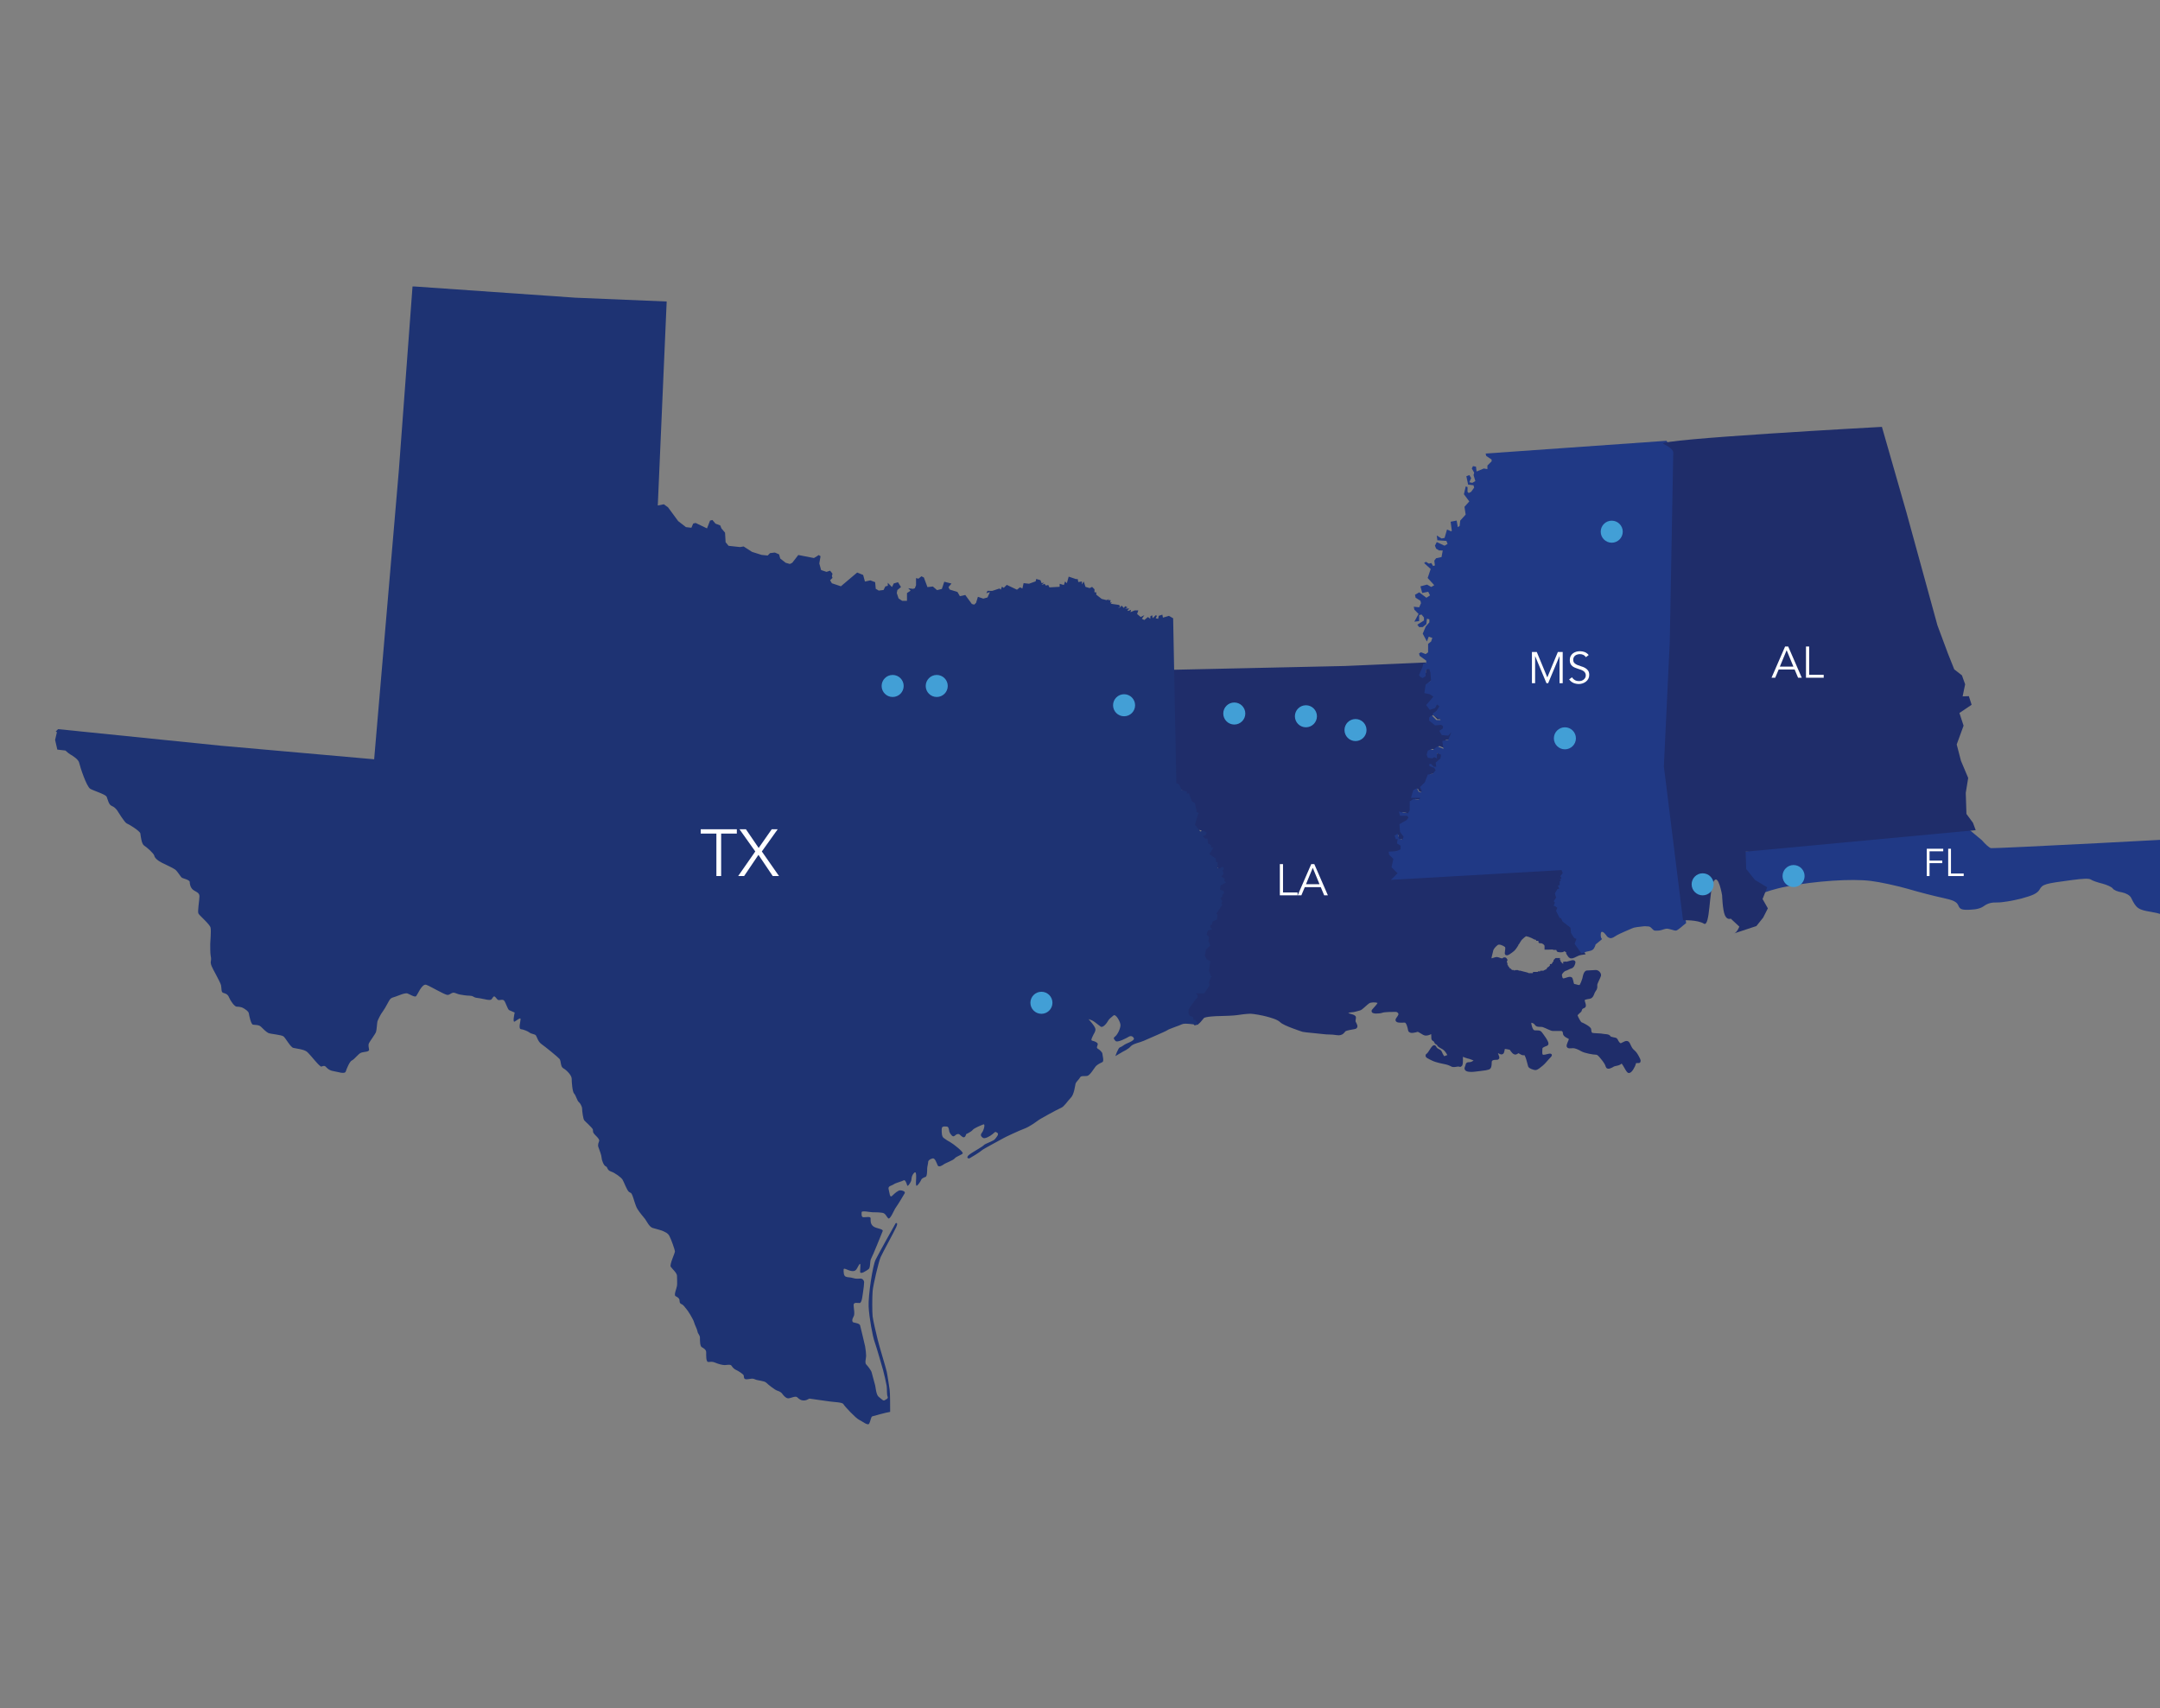  <svg width="784" height="620" viewBox="0 0 784 620" fill="none" xmlns="http://www.w3.org/2000/svg">
<rect x="0" y="0" width="784" height="620" fill="#808080" stroke="none"/>
<g clip-path="url(#clip0_1_2)">
<path d="M572.932 340.821L572.059 340.381L570.969 338.621L570.753 336.645L567.911 334.443L567.261 333.123L566.82 333.121L565.518 330.485L565.957 329.388L565.084 328.725H564.643L565.086 327.412L564.647 326.967L565.528 325.656L565.094 324.117L565.971 322.58L566.631 322.363L566.196 321.264L566.85 321.045L566.852 319.731L567.296 319.291L566.854 318.849L567.512 318.63L567.077 317.753L567.954 316.658L567.518 315.559L505.359 319.147L507.773 316.735L505.59 314.537L506.25 311.463L504.721 309.922L504.509 308.824L507.356 308.613L508.889 307.956L508.891 306.64L507.579 305.756L507.803 304.219L507.145 304.217L506.712 302.901L507.808 302.248L508.241 304.004L509.549 304.444L509.989 303.349L508.68 301.585L508.468 298.731L511.102 297.204L511.757 296.328L511.321 295.667L508.695 295.661L508.261 294.126L511.546 294.787L512.204 293.692L512.212 290.4L513.524 289.522L515.493 289.747L516.151 289.092L512.652 289.084L513.533 286.229L514.847 285.576L515.499 286.892L516.376 287.117L516.599 286.458L515.942 285.14L517.7 283.389L518.802 280.536L520.548 280.317L521.645 279.005L521.21 278.125L519.46 277.46L519.245 276.803L519.904 276.584L520.991 277.683L521.868 277.685L521.653 276.151L523.407 274.62L523.63 273.3L522.101 272.637L522.097 274.616L521.22 274.176L520.345 274.612L518.814 274.385L518.377 273.288L518.82 271.751L519.916 271.317L520.57 271.534L522.324 270.226L524.511 271.108L524.079 268.249L526.269 267.816L527.37 264.967L526.273 266.281L523.865 266.056L522.994 264.515L524.31 263.641L524.312 262.761L523.656 262.321L521.467 262.538L519.284 260.774L519.286 259.679L520.161 258.801L521.911 260.559L523.442 260.563L523.221 260.127L521.034 259.024L520.598 258.144L521.917 257.267L523.016 255.513L522.143 254.854L521.483 256.17L519.509 256.823L518.203 255.063L520.833 251.991L519.521 251.113L517.554 250.669L517.998 247.595L519.977 246.059L519.76 243.206L519.326 241.884L518.67 241.882L518.012 242.318L518.006 244.518L516.91 245.175L516.038 244.729L515.596 244.072L516.921 241L488.251 242.247L425 243.638L425.782 283.391L426.655 283.61L427.744 285.812L429.712 286.472L429.492 287.131L430.371 287.133L431.458 289.992L432.546 290.651L433.196 293.95L433.852 294.169L432.527 298.552L434.496 300.979L435.589 300.758L436.902 301.419L436.458 302.299L435.363 302.735L436.239 303.613L437.114 303.615L437.329 305.375L438.423 306.036L438.421 306.914L439.295 306.916L437.758 309.328L440.158 310.871L440.156 311.97L440.812 312.406L440.808 314.385L441.464 314.602L442.345 313.951L442.997 314.168L442.995 315.046L442.558 315.044L442.991 316.585L442.114 317.461L443.425 318.341L443.206 319.001L443.862 319.658L441.888 320.753L441.669 322.288L442.977 322.732L443.196 323.61L442.536 324.052L442.534 324.928L441.875 325.366L442.53 326.682L442.094 327.124L442.527 327.778L440.332 331.069L440.768 331.507L440.549 333.263L439.01 333.922L438.57 335.24L438.133 335.238V336.116L438.789 336.772L437.256 337.21L436.815 338.745L437.687 339.625L437.463 340.945L438.117 342.699L436.582 344.234L436.14 346.429L436.794 347.747L438.105 348.412L437.88 350.385L437.657 351.924L438.311 353.899L438.747 354.122L438.309 354.339L437.649 356.094L437.862 357.41L435.887 360.261L436.543 360.484L436.764 360.922V361.362L436.539 362.238L436.316 363.554L435.66 365.311L435.438 365.528V365.747L433.684 366.404L431.932 367.059L431.93 367.28V367.499L432.586 368.158L433.24 369.259L434.111 371.017L434.332 371.236H434.546H434.332L434.111 371.017L433.24 369.259L432.586 368.158L431.93 367.499V367.28L431.932 367.059L433.684 366.404L435.438 365.747V365.528L435.66 365.311L436.316 363.554L436.539 362.238L436.764 361.362V360.922L436.543 360.484L435.887 360.261L435.231 360.259H434.573L433.261 360.255H433.042V360.476L433.477 360.695V360.914V361.135L433.475 361.792L432.819 362.451L431.501 364.204L430.186 366.177V366.613L430.184 367.493L430.618 368.373L431.053 368.592L431.711 368.813L431.926 369.034L431.924 369.691L432.145 369.914L432.582 369.916L433.238 370.792L433.813 371.668C435.063 371.491 436.007 369.804 436.647 369.166C437.323 368.488 441.539 368.32 442.722 368.32C443.905 368.32 448.121 368.152 448.967 367.982C449.81 367.811 452.677 367.475 453.858 367.475C455.039 367.475 458.587 368.152 459.765 368.488C460.946 368.825 463.816 369.502 464.996 370.686C466.177 371.87 472.422 373.894 472.929 374.064C473.435 374.232 479.678 374.741 480.691 374.907C481.704 375.078 483.222 374.907 485.248 375.248C487.273 375.585 487.611 374.234 488.117 373.894C488.623 373.557 490.649 373.221 491.661 373.05C492.674 372.88 492.001 371.868 491.661 371.193C491.323 370.516 491.661 370.009 491.661 369.334C491.661 368.659 489.298 368.488 488.792 367.982C488.285 367.475 489.636 366.968 490.483 366.968C491.325 366.968 492.842 366.461 493.52 366.293C494.197 366.124 495.88 364.265 496.724 363.758C497.571 363.251 499.255 363.251 500.268 363.59C501.281 363.927 499.089 365.954 498.411 366.8C497.735 367.645 500.774 367.475 501.621 367.138C502.463 366.802 505.671 366.8 506.511 366.8C507.354 366.8 507.862 367.306 508.03 367.813C508.198 368.32 508.03 368.659 507.19 369.841C506.347 371.023 508.875 370.686 509.887 370.686C510.9 370.686 511.406 372.882 511.574 373.894C511.742 374.907 513.772 374.234 514.444 374.064C515.118 373.894 516.637 375.414 517.482 375.414C518.328 375.414 519 375.078 519.507 374.741C520.013 374.405 520.013 375.921 520.013 376.769C520.013 377.612 520.689 377.276 521.026 378.119C521.366 378.962 521.872 378.626 522.038 379.133C522.208 379.64 523.051 379.976 523.897 380.483C524.74 380.99 525.246 381.837 525.752 382.681C526.258 383.524 524.91 383.524 524.403 383.865C523.897 384.201 523.221 382.851 522.885 382.004C522.548 381.16 521.366 381.331 520.859 380.146C520.353 378.962 519 382.344 518.156 382.851C517.311 383.358 518.662 383.865 520.013 384.538C521.366 385.215 524.063 385.722 524.91 385.892C525.752 386.063 526.765 386.565 526.765 386.565C527.611 387.243 528.96 386.399 529.802 386.736C530.649 387.072 530.479 384.879 530.479 383.695C530.479 382.511 531.828 383.524 532.67 383.695C533.512 383.863 534.359 384.201 535.201 384.538C536.044 384.879 534.529 386.059 533.346 386.059C532.168 386.059 532.67 386.399 532.164 387.413C531.657 388.427 533.01 388.593 534.023 388.593C535.035 388.593 535.708 388.427 537.397 388.256C539.086 388.086 539.758 387.92 540.264 387.75C540.771 387.579 540.941 386.906 540.941 385.552C540.941 384.201 542.46 384.201 543.302 384.201C544.144 384.201 543.472 383.358 543.136 382.174C542.796 380.99 543.808 381.837 544.655 382.174C545.497 382.511 545.497 381.667 545.667 380.824C545.833 379.98 546.68 380.317 547.692 380.483C548.705 380.653 548.365 380.99 549.211 381.837C550.054 382.681 550.39 382.174 550.896 381.837C551.402 381.501 552.415 382.851 553.262 382.511C554.104 382.174 554.946 386.399 555.117 386.906C555.287 387.413 556.465 387.75 557.142 387.92C557.818 388.09 558.997 386.906 559.673 386.399C560.35 385.892 561.528 384.372 562.541 383.358C563.553 382.344 561.022 383.524 560.009 383.358C558.997 383.188 559.337 381.497 559.337 380.653C559.337 379.808 560.516 379.469 561.362 379.133C562.205 378.794 559.673 375.585 559.167 374.907C558.661 374.234 557.478 374.741 556.635 374.401C555.793 374.064 555.287 372.037 555.287 371.193C555.287 370.35 556.972 370.854 557.478 371.7C557.984 372.543 559.167 372.037 560.179 372.375C561.192 372.714 563.047 373.727 563.553 373.727H566.591C567.267 373.727 567.774 374.234 567.774 375.078C567.774 375.921 569.292 376.428 569.799 376.769C570.305 377.105 569.292 378.626 569.122 379.469C568.952 380.317 570.135 379.976 570.981 379.976C571.824 379.976 573.007 380.483 574.185 381.16C575.368 381.835 578.406 382.344 579.248 382.344C580.09 382.344 580.601 383.017 581.443 384.031C582.29 385.045 583.132 386.229 583.298 387.072C583.468 387.92 584.987 387.072 585.494 386.736C586 386.397 587.855 386.399 588.361 385.552C588.867 384.708 590.386 388.427 591.063 388.934C591.739 389.44 593.088 386.906 593.258 386.059C593.424 385.215 594.1 385.385 594.777 385.385C595.449 385.385 594.436 383.695 593.93 382.851C593.424 382.008 592.918 381.667 592.411 381.16C591.905 380.653 591.569 379.81 591.063 378.796C590.556 377.782 589.374 378.796 588.531 379.133C587.689 379.469 586.842 377.949 586.676 377.442C586.506 376.935 584.481 377.105 584.145 376.428C583.805 375.755 582.286 375.921 581.779 375.755C581.273 375.585 578.576 375.585 577.899 375.414C577.227 375.248 577.057 374.401 577.057 373.727C577.057 373.05 574.355 371.7 573.849 371.53C573.343 371.359 572.5 369.672 572.16 368.827C571.824 367.982 573.679 367.138 573.679 366.631C573.679 366.124 574.185 365.617 574.862 365.447C575.538 365.277 574.691 363.758 574.691 363.083C574.691 362.406 575.704 362.238 576.887 362.069C578.069 361.899 578.069 360.378 578.742 359.535C579.418 358.692 579.248 358.183 579.248 357.508C579.248 356.83 580.431 354.803 580.601 354.126C580.767 353.453 579.924 352.605 579.248 352.605C578.572 352.605 576.887 352.775 576.044 352.775C575.198 352.775 574.862 355.139 574.862 355.139C574.862 355.139 574.355 356.83 573.849 357.676C573.343 358.521 571.994 357.676 571.318 357.676C570.645 357.676 570.641 355.987 570.305 355.31C569.969 354.633 568.28 355.646 567.437 355.646C566.591 355.646 566.425 354.296 566.425 353.789C566.425 353.282 567.437 352.098 568.11 351.932C568.786 351.762 569.463 351.255 570.135 351.084C570.811 350.918 571.148 350.241 571.318 349.398C571.488 348.554 569.629 349.398 568.786 349.564C568.58 349.606 568.359 349.594 568.136 349.556L568.098 349.592H567.877V349.813V350.03H568.096V350.251V350.47L567.875 350.468H567.658H567.437L567.223 350.466L567.002 350.249L566.781 350.028L566.565 350.026L566.346 349.811V349.588L566.131 349.369H565.908L565.911 349.146V348.927V348.82C565.702 348.712 565.649 348.514 565.676 348.27H565.475V348.487H565.254V348.268H565.04H564.817L564.598 348.485L564.38 348.708V349.142L564.159 349.365L563.942 349.582V349.805L563.719 350.02L563.499 350.241L563.282 350.458H563.061V350.677L562.844 350.9L562.622 351.115L562.184 351.553H562.04C562.016 351.581 561.99 351.618 561.964 351.646V351.77L561.749 351.993L561.747 352.214L561.526 352.212L561.305 352.433H561.089L560.868 352.648H560.653L560.431 352.865H560.21V353.088L559.993 352.863H559.772H559.558V353.086H559.335L559.116 353.084H558.897H558.679L558.677 353.305L558.46 353.303H558.241H558.021L557.804 353.301H557.583H557.367H557.146L556.927 353.298L556.925 353.519H556.708L556.488 353.734H556.052L555.394 353.732H555.177L554.742 353.73L554.3 353.513H554.084L553.997 353.428C553.873 353.396 553.691 353.351 553.458 353.29H553.428L553.415 353.282C553.172 353.219 552.895 353.15 552.579 353.069L552.551 353.067L552.518 353.051C552.267 352.986 552.008 352.919 551.737 352.846L551.457 352.844H551.238L550.803 352.623H550.582L550.362 352.621H550.145L549.926 352.842L549.707 352.84H549.489L549.272 352.619H549.051H548.833L548.395 352.402L548.174 352.183L547.958 351.96L547.739 351.958L547.304 351.516V351.301L547.083 351.08L546.866 350.861L546.868 350.64L546.647 350.417V349.763L546.433 349.323L546.435 348.883L546.643 348.465C546.368 347.96 546.072 347.806 545.667 348.214C545.161 348.72 543.808 347.877 543.302 347.877C542.796 347.877 541.783 348.384 541.111 348.384C540.434 348.384 541.277 346.186 541.447 345.172C541.617 344.159 542.46 343.315 543.302 342.638C544.144 341.961 545.833 342.808 546.51 343.315C547.186 343.822 546.68 345.172 546.68 346.018C546.68 346.863 548.365 345.511 549.211 344.836C549.503 344.603 549.837 344.161 550.167 343.662V343.623H550.191C550.333 343.412 550.469 343.196 550.607 342.975V342.962V342.743L550.949 342.403C551.056 342.218 551.159 342.044 551.259 341.88L551.265 341.865L551.269 341.861C551.457 341.547 551.621 341.282 551.743 341.117C551.795 341.044 551.866 340.975 551.925 340.904V340.773L552.213 340.582C552.678 340.104 553.229 339.678 553.598 339.428C554.053 339.124 555.993 339.907 557.119 340.562L557.397 340.564L557.832 340.785H558.049V341.006H558.27H558.49L558.707 341.227L558.926 341.229V341.448V341.665H559.141V341.884H559.361H559.582L560.017 342.109H560.234L560.455 342.33L560.674 342.551H560.892V342.768L561.111 343.208L561.109 343.429V343.65V343.865V344.086L561.107 344.234C561.704 344.264 562.539 344.159 563.217 344.159C563.497 344.159 563.752 344.211 563.985 344.282L564.171 344.094L564.39 344.317H564.606H564.827L565.048 344.319H565.264V344.534L565.483 344.757V344.978L565.584 345.081C566.083 345.176 566.994 345.288 567.452 344.961V344.761H567.672V344.54L567.889 344.542H568.11V344.763L568.331 344.986L568.545 344.763H568.766V344.986L568.764 345.203L568.981 345.426V345.641V345.86V346.038C569.007 346.079 569.029 346.115 569.056 346.158L569.199 346.304L569.169 346.334C569.392 346.687 569.608 347.009 569.799 347.2C570.475 347.875 571.994 346.693 573.007 346.356C573.505 346.19 574.124 346.107 574.685 346.022L572.271 342.577L572.932 340.821Z" fill="#1F2D6A" stroke="#1F2D6A"/>
<path d="M608.36 163.917L606.622 162.614L604.883 160L539.228 164.63L539.446 165.499L541.403 166.807L541.401 167.463L539.874 168.979L539.872 169.846V170.284L538.564 170.063L535.945 171.146L535.731 169.405L534.641 169.184L534.203 170.053L535.071 171.577L534.847 172.449L535.499 174.619L534.407 175.272L533.315 175.051L533.975 173.533L533.321 172.445L532.229 172.874L532.879 175.92L534.839 176.141L535.057 177.01L533.963 178.53L533.091 178.964L532.657 178.526L532.661 176.788L532.007 176.575L531.346 179.398L533.301 182.01L531.549 183.96L531.981 186.791L530.014 188.961L529.792 190.913L529.136 191.35L528.706 188.957L526.525 189.387L526.952 192.649L526.732 192.866L525.209 192.212L524.329 195.25L523.239 195.466L521.496 194.378L521.712 196.117L524.983 196.338L525.415 197.426L524.323 198.081L521.49 196.766L520.832 198.073L521.266 199.161L522.353 199.813L523.663 199.817L523.225 202.205L521.258 202.638L520.6 203.506L520.816 205.249L520.16 205.457L519.512 204.369L518.636 204.588L517.547 203.935L516.891 204.365L519.286 206.544L518.188 209.804L520.58 212.417L519.492 213.067L517.962 212.2L515.567 212.844L516.215 215.236L518.396 214.808L519.044 216.115L517.736 216.982L515.121 215.019L513.593 215.884L513.809 216.972L515.555 218.063L515.767 218.932L515.109 220.452L513.147 220.229L513.365 221.317L514.887 222.845L513.355 225.666L515.097 225.449L515.101 223.275L515.979 223.066L516.844 224.152L516.842 225.241L514.443 226.759L515.091 227.626L516.402 227.63L517.714 226.548L517.934 224.59L518.808 224.811L518.806 225.899L517.492 227.415L516.396 230.027L517.916 232.858L518.574 231.12L519.883 231.557L519.444 232.86L518.352 233.728L518.346 236.774L517.47 237.426L515.726 236.766L515.071 237.201L515.287 238.073L517.682 239.822L517.68 240.691L516.59 240.904L516.368 241.994L515.05 245.036L515.49 245.688L516.358 246.128L517.45 245.478L517.456 243.299L518.112 242.867L518.768 242.869L519.197 244.179L519.413 247.004L517.442 248.526L517.002 251.569L518.959 252.009L520.269 252.881L517.646 255.92L518.947 257.663L520.915 257.017L521.573 255.714L522.442 256.366L521.347 258.103L520.033 258.972L520.467 259.844L522.646 260.936L522.866 261.368L521.34 261.364L519.599 259.623L518.725 260.492L518.723 261.576L520.899 263.323L523.08 263.108L523.734 263.544L523.732 264.416L522.42 265.281L523.288 266.807L525.687 267.03L526.781 265.729L525.683 268.55L523.502 268.979L523.932 271.81L521.752 270.937L520.005 272.232L519.355 272.017L518.263 272.447L517.819 273.971L518.257 275.057L519.781 275.28L520.652 274.848L521.528 275.284L521.532 273.324L523.056 273.981L522.832 275.288L521.084 276.804L521.298 278.324L520.424 278.322L519.343 277.236L518.685 277.45L518.899 278.101L520.642 278.76L521.076 279.631L519.982 280.93L518.243 281.147L517.145 283.972L515.396 285.707L516.047 287.012L515.827 287.664L514.952 287.441L514.304 286.138L512.992 286.785L512.116 289.614L515.601 289.62L514.945 290.268L512.984 290.046L511.676 290.915L511.668 294.176L511.012 295.26L507.741 294.605L508.173 296.125L510.788 296.131L511.222 296.786L510.571 297.653L507.945 299.165L508.159 301.994L509.461 303.739L509.023 304.823L507.719 304.388L507.287 302.649L506.196 303.295L506.627 304.598L507.283 304.6L507.059 306.122L508.367 306.998L508.365 308.301L506.837 308.951L504 309.16L504.214 310.248L505.737 311.774L505.078 314.818L507.253 316.995L504.848 319.384L566.787 315.83L567.221 316.918L566.349 318.003L566.781 318.872L566.125 319.089L566.565 319.527L566.123 319.962L566.121 321.263L565.47 321.482L565.903 322.571L565.248 322.783L564.372 324.305L564.804 325.829L563.926 327.128L564.364 327.568L563.922 328.869H564.362L565.231 329.526L564.794 330.612L566.093 333.222L566.531 333.224L567.181 334.533L570.01 336.714L570.228 338.669L571.314 340.412L572.181 340.848L571.523 342.587L573.929 346C574.51 345.914 575.027 345.829 575.283 345.659C575.787 345.323 577.131 345.327 577.971 344.825C578.81 344.323 579.149 342.818 579.149 342.818C579.149 342.818 579.989 342.145 580.998 341.312C582.007 340.476 580.998 341.312 580.998 339.304C580.998 337.296 582.346 338.631 582.85 339.304C583.355 339.974 583.355 340.137 584.194 340.472C585.038 340.81 586.043 339.97 586.886 339.469C587.726 338.967 591.257 337.461 592.436 336.959C593.61 336.457 595.124 336.457 596.133 336.292C597.142 336.123 597.646 336.292 598.32 336.292C598.994 336.292 599.499 336.959 600.003 337.461C600.508 337.963 600.843 337.798 601.852 337.798C602.861 337.798 603.7 337.296 604.709 337.125C605.718 336.957 607.401 337.798 608.241 337.798C608.989 337.798 610.779 335.965 612 335.081L605.258 279.394L608.36 163.917Z" fill="#203985"/>
<path d="M442.814 322.934L443.032 321.409L445 320.323L444.348 319.674L444.564 319.018L443.26 318.143L444.132 317.276L443.7 315.748L444.136 315.75L444.138 314.879L443.488 314.663L442.61 315.309L441.956 315.094L441.96 313.131L441.306 312.696L441.31 311.606L438.917 310.076L440.449 307.684L439.577 307.682L439.579 306.81L438.489 306.154L438.275 304.41L437.403 304.408L436.531 303.535L437.623 303.105L438.063 302.232L436.755 301.576L435.665 301.793L433.703 299.388L435.025 295.04L434.369 294.82L433.721 291.55L432.637 290.894L431.554 288.059L430.678 288.057L430.9 287.405L428.936 286.749L427.85 284.565L426.98 284.346L426.203 244.913L425.809 224.426L424.285 223.551L422.102 224.199L421.89 223.113L420.578 223.541L420.36 224.629L419.486 224.414L419.924 223.539L419.488 223.32L418.394 224.412L418.178 223.318L417.522 223.752L417.52 224.623L416.65 223.97L415.342 225.054L414.468 224.615L415.346 223.31L414.034 223.964L412.726 222.872L413.168 221.566L411.858 221.564L410.33 222.21L410.552 221.339L409.462 221.775L409.24 221.558L409.898 220.905H408.372L409.244 220.468L408.374 220.034L407.932 220.681L407.065 219.81L406.627 220.462L405.753 220.677L406.627 220.241L406.189 219.587L403.139 219.145L403.575 218.712L402.923 218.71L403.143 217.839L402.051 217.835L402.707 217.401L401.615 217.835L399.871 217.393L397.913 215.868L397.915 214.997H397.261L397.263 213.905L396.393 213.028L395.517 213.467L393.994 213.024L393.342 211.067L392.684 212.154L392.688 211.065L391.382 211.275L391.162 210.191H390.508L387.892 209.308L387.232 211.703L386.584 211.051L386.14 212.353L384.614 211.916L384.612 213.002L380.904 213.213L380.47 212.339L379.6 212.556L379.163 211.902L378.071 212.333L378.947 211.466L378.073 211.683L377.639 210.593L376.115 210.158L375.893 211.025L373.493 211.89L371.529 211.669L371.089 213.624L370.219 213.189L369.125 214.054L365.417 212.302L364.329 213.394L363.675 212.952L363.231 214.04L362.797 213.608L360.182 214.473L358.434 214.469L357.998 215.337L359.308 214.909L358.428 216.866L356.902 217.294L354.942 216.637L354.282 218.815L353.626 219.464L352.754 219.247L350.36 215.977L348.398 216.403L347.526 214.881L344.697 213.998L344.259 213.127L345.353 211.824L342.737 211.162L341.861 213.779L340.115 214.207L338.591 212.896L336.625 213.111L335.327 209.621L334.451 209.183L333.359 210.058L332.49 209.837L332.483 212.445L332.045 213.533L331.389 213.752L329.646 213.529L330.518 214.404L329.206 215.271L329.198 218.103L327.454 218.099L326.148 217.222L325.496 215.263L325.716 214.175L327.028 213.089L325.942 211.343L324.412 211.775L323.756 213.081L322.23 211.552L322.228 212.642L321.354 212.855L320.698 214.163L318.95 214.376L317.86 213.72L317.648 211.323L315.904 210.667L313.941 211.096L313.291 208.702L311.113 207.825L305.211 212.817L301.943 211.723L301.289 210.633L302.165 209.764L301.947 209.106L302.167 208.24L301.297 207.15L299.99 207.58L298.028 206.92L297.378 204.527L297.822 201.91L297.168 201.474L296.512 201.906L295.42 202.56L289.752 201.458L287.564 204.283L286.69 204.72L285.165 204.277L283.205 202.751L282.773 201.224L281.247 200.567L279.501 200.778L278.627 201.649L276.445 201.425L272.959 200.327L269.91 198.362L268.602 198.578L264.456 198.129L263.37 196.826L263.16 193.336L261.854 191.812L261.42 190.722L259.678 190.062L258.591 188.755L257.717 188.968L256.619 191.8L252.481 189.829L251.607 190.042L250.949 191.568L248.987 191.345L246.155 189.159L242.46 184.141L240.936 183.049L238.754 183.477L241.979 109.444L208.829 108.059L150.601 104H149.729L144.774 170.629L135.805 275.611L80.194 270.687L21.098 264.67L20.224 265.538L20.66 265.758L20 268.59L20.801 272.097L23.718 272.431L23.954 272.61C24.489 273.127 25.117 273.624 25.597 273.897C26.479 274.4 28.497 275.657 28.75 276.914C29.002 278.171 31.4 285.589 32.786 286.343C34.175 287.097 38.337 288.354 38.716 289.233C39.094 290.114 39.473 292.125 40.483 292.501C41.492 292.88 42.249 293.758 42.501 294.137C42.753 294.513 45.276 298.662 46.033 298.913C46.79 299.165 50.827 301.679 50.952 302.558C51.079 303.439 51.331 306.329 52.34 306.958C53.35 307.586 55.873 309.849 55.998 310.603C56.125 311.357 57.134 312.363 58.9 313.244C60.666 314.122 62.685 315.003 63.567 315.631C64.451 316.26 65.585 318.396 66.09 318.648C66.594 318.899 68.865 319.402 68.865 320.156C68.865 320.91 69.117 322.167 70.001 322.922C70.883 323.676 72.397 323.927 72.397 325.311C72.397 326.693 71.64 330.842 72.02 331.596C72.397 332.351 76.182 335.492 76.434 336.749C76.686 338.006 76.309 341.904 76.309 342.658C76.309 343.412 76.309 345.927 76.434 346.681C76.561 347.435 76.686 347.938 76.561 348.692C76.434 349.446 76.434 349.698 76.813 350.703C77.191 351.709 79.966 356.486 80.218 357.616C80.471 358.748 80.218 360.13 80.975 360.381C81.732 360.633 82.616 360.76 83.121 362.017C83.625 363.274 85.139 365.41 85.896 365.41C86.653 365.41 87.662 365.536 88.292 365.912C88.924 366.291 90.185 367.045 90.31 367.799C90.437 368.553 91.067 371.822 91.824 371.946C92.581 372.073 93.97 371.946 94.726 372.7C95.483 373.455 96.618 374.587 97.375 374.963C98.132 375.341 102.168 375.593 102.925 376.22C103.682 376.85 105.448 380.118 106.457 380.369C107.466 380.621 110.242 380.872 111.378 381.751C112.512 382.632 116.045 387.409 116.676 387.157C117.306 386.906 117.811 386.779 118.19 387.157C118.568 387.533 119.324 388.539 120.965 388.791C122.604 389.042 125.127 390.048 125.507 388.917C125.884 387.785 126.893 385.271 127.777 384.895C128.659 384.517 130.048 382.505 131.057 382.129C132.066 381.751 134.085 381.878 133.958 380.997C133.833 380.118 133.58 379.364 133.958 378.61C134.337 377.855 136.228 375.341 136.481 374.587C136.733 373.833 136.86 371.319 136.985 370.816C137.112 370.313 138.122 368.175 139.004 367.045C139.888 365.912 141.149 363.147 141.654 362.644C142.158 362.141 142.411 362.141 143.545 361.765C144.681 361.387 147.077 360.257 147.961 360.633C148.843 361.011 150.484 362.017 150.989 361.638C151.493 361.262 153.132 356.862 154.773 357.491C156.412 358.119 161.206 361.011 162.342 361.136C163.476 361.262 163.856 359.879 165.37 360.508C166.883 361.136 167.261 361.011 168.522 361.262C169.784 361.514 171.045 361.262 171.802 361.765C172.559 362.268 172.939 362.141 174.325 362.393C175.714 362.644 177.857 363.274 178.362 362.771C178.867 362.268 179.119 361.262 179.751 361.89C180.38 362.519 180.508 363.022 181.137 363.022C181.769 363.022 182.526 362.644 183.031 363.274C183.535 363.901 184.292 366.415 184.797 366.667C185.301 366.918 186.815 367.548 186.815 367.548C186.815 367.548 185.931 371.319 186.815 370.816C187.697 370.313 188.959 369.181 188.959 369.935C188.959 370.689 188.076 373.455 189.086 373.581C190.095 373.706 191.609 374.336 192.238 374.838C192.87 375.341 194.132 375.341 194.509 375.844C194.889 376.347 195.266 378.107 196.527 378.986C197.789 379.867 202.457 383.638 203.087 384.392C203.719 385.146 203.339 387.157 204.476 387.785C205.61 388.414 207.503 390.299 207.503 391.556C207.503 392.813 207.756 396.333 208.385 396.962C209.017 397.59 209.522 399.601 210.026 399.979C210.531 400.355 211.288 401.612 211.288 402.493C211.288 403.372 211.665 406.138 212.045 406.64C212.422 407.143 215.072 409.406 215.197 410.035C215.325 410.663 214.945 410.914 216.081 412.047C217.216 413.177 217.595 413.68 217.468 414.183C217.343 414.685 216.838 415.44 217.216 416.445C217.595 417.451 218.352 419.462 218.352 420.216C218.352 420.971 219.109 423.109 219.866 423.36C220.623 423.611 220.243 424.742 221.757 425.245C223.271 425.747 225.417 427.383 225.921 428.137C226.426 428.891 227.56 432.159 228.317 432.662C229.074 433.165 229.074 432.787 229.578 434.044C230.083 435.301 230.588 437.564 231.344 438.821C232.101 440.078 233.615 441.838 234.12 442.467C234.624 443.095 235.634 445.357 236.895 445.735C238.157 446.111 240.302 446.614 240.932 446.992C241.564 447.368 242.32 447.495 242.95 448.626C243.582 449.758 244.969 453.654 244.969 454.283C244.969 454.911 242.95 459.06 243.455 459.814C243.959 460.568 245.725 462.077 245.725 463.082C245.725 464.088 245.853 465.721 245.725 466.727C245.6 467.733 244.464 470.122 245.221 470.498C245.978 470.876 246.482 471.252 246.609 471.755C246.735 472.258 246.482 473.012 247.366 473.39C248.248 473.766 248.628 474.647 249.132 475.15C249.637 475.653 251.655 478.921 251.908 479.927C252.16 480.932 253.042 482.441 253.169 483.32C253.294 484.201 254.051 484.577 254.051 485.582C254.051 486.588 254.051 488.599 254.683 488.977C255.313 489.354 256.322 489.856 256.322 490.862C256.322 491.868 256.197 494.382 257.079 494.382C257.963 494.382 258.467 494.13 259.602 494.633C260.738 495.136 262.252 495.514 263.009 495.514C263.766 495.514 265.152 495.136 265.532 495.765C265.909 496.393 266.541 497.023 267.171 497.274C267.8 497.525 269.819 498.782 269.946 499.285C270.071 499.788 269.819 500.667 270.955 500.667C272.089 500.667 272.974 500.164 273.983 500.667C274.992 501.17 277.388 501.17 278.145 501.924C278.902 502.678 281.299 504.565 282.181 504.816C283.065 505.068 283.695 505.57 283.947 505.946C284.2 506.325 285.209 507.582 286.093 507.582C286.975 507.582 288.741 506.576 289.373 507.204C290.003 507.833 290.76 508.461 292.021 508.336C293.282 508.209 293.41 507.582 294.039 507.706C294.671 507.833 299.465 508.461 301.104 508.712C302.745 508.963 305.772 508.963 306.15 509.718C306.529 510.472 310.691 514.872 311.827 515.375C312.962 515.878 314.98 517.638 315.485 516.757C315.989 515.878 316.116 514.243 316.621 514.118C317.116 513.994 321.711 512.67 323.082 512.499C323.086 512.403 323.09 512.316 323.09 512.258C323.09 511.174 323.09 505.56 322.91 504.474C322.727 503.39 322.182 499.408 321.82 497.777C321.455 496.148 319.094 488.547 318.549 486.192C318.004 483.839 316.914 479.496 316.734 477.867C316.55 476.238 316.55 470.808 316.734 468.636C316.914 466.465 318.914 457.96 319.638 456.327C320.363 454.7 324.361 447.459 325.272 445.468C326.18 443.479 325.088 444.022 325.088 444.022C324.543 444.925 318.914 455.06 317.822 457.232C316.734 459.406 315.099 470.263 315.281 474.247C315.46 478.231 316.736 485.106 317.461 487.097C318.185 489.09 320.183 496.148 320.547 497.415C320.91 498.682 321.639 501.94 321.82 503.028C322.002 504.112 321.822 506.282 322.182 507.008C322.547 507.732 321.277 508.096 321.092 508.273C320.684 508.678 319.82 507.734 318.914 507.01C318.006 506.284 317.822 503.571 317.64 502.845C317.461 502.123 316.55 498.865 316.369 498.141C316.187 497.415 314.917 495.788 314.373 495.245C313.828 494.704 314.373 492.891 314.373 492.169C314.373 491.443 314.189 489.633 314.007 488.73C313.826 487.823 312.372 481.852 312.193 481.128C312.009 480.401 310.558 480.22 309.831 480.041C309.103 479.858 309.286 478.774 309.831 477.867C310.378 476.964 309.831 474.792 309.831 473.706C309.831 472.62 311.101 472.982 312.009 472.982C312.919 472.982 313.099 469.724 313.281 468.821C313.464 467.916 313.644 465.922 313.644 465.379C313.644 464.84 313.099 464.112 312.372 464.112C311.648 464.112 310.739 464.295 309.647 463.931C308.558 463.567 307.651 463.75 306.923 463.39C306.196 463.028 306.198 461.761 306.198 460.854C306.198 459.951 307.651 461.216 309.286 461.397C310.917 461.58 311.101 460.13 311.829 459.044C312.558 457.96 312.193 460.313 312.193 461.58C312.193 462.845 314.552 461.216 315.281 460.673C316.007 460.132 315.642 457.777 316.189 456.872C316.73 455.967 320 447.825 320.365 446.918C320.732 446.011 318.006 446.011 316.914 445.11C315.824 444.207 316.005 442.936 316.005 442.214C316.005 441.486 314.373 441.85 313.464 441.85C312.556 441.85 312.738 440.764 312.738 440.039C312.738 439.313 315.824 440.039 316.734 440.039C317.64 440.039 318.914 440.039 320.183 440.218C321.455 440.401 321.639 441.486 322.363 442.214C323.088 442.936 324.541 439.134 325.088 438.41C325.633 437.688 327.993 433.885 328.36 433.163C328.723 432.435 327.452 432.075 326.721 432.075C325.996 432.075 324.725 433.163 323.819 434.068C322.91 434.973 322.91 432.98 322.547 431.713C322.182 430.448 323.635 430.448 324.361 429.905C325.088 429.362 327.452 428.819 327.993 428.455C328.538 428.093 329.082 429.543 329.266 430.265C329.446 430.993 330.538 429.181 330.721 428.638C330.905 428.095 330.721 427.009 331.628 425.922C332.532 424.834 332.534 426.284 332.534 427.371C332.534 428.453 332.352 429.543 332.534 430.265C332.716 430.993 334.171 428.819 334.354 428.274C334.536 427.731 335.444 427.371 335.987 427.188C336.532 427.008 336.532 424.655 336.532 424.112C336.532 423.569 336.894 422.3 336.894 421.759C336.894 421.218 337.62 420.673 338.528 420.492C339.437 420.311 339.982 422.3 340.345 423.026C340.712 423.752 341.798 423.205 342.527 422.662C343.254 422.117 345.976 421.214 346.521 420.492C347.068 419.77 349.064 419.227 349.426 418.68C349.789 418.137 345.795 415.062 345.07 414.702C344.345 414.34 343.254 413.613 342.527 413.07C341.8 412.525 341.798 411.26 341.798 409.993C341.798 408.726 342.527 408.909 343.435 408.909C344.339 408.909 344.341 409.629 344.523 410.536C344.523 410.536 344.628 411.335 345.47 412.175C346.311 413.012 346.646 411.838 347.488 411.673C348.33 411.504 348.328 412.005 349.337 412.678C350.346 413.35 350.683 411.673 350.683 411.673C350.683 411.673 352.534 410.832 353.039 410.164C353.543 409.492 356.066 408.485 356.906 408.153C357.745 407.819 357.075 410.329 356.401 411.17C355.727 412.007 356.066 412.507 356.738 413.01C357.41 413.513 359.261 412.507 360.27 411.673C361.28 410.836 361.112 410.667 361.952 411.17C362.791 411.673 361.617 412.843 361.112 413.513C360.608 414.183 357.41 415.192 357.075 415.695C356.738 416.198 352.364 418.541 351.525 419.38C350.683 420.22 351.355 420.723 352.029 420.385C352.702 420.05 355.897 418.038 356.401 417.535C356.906 417.033 363.635 413.513 364.14 413.181C364.644 412.847 370.025 410.329 371.876 409.661C373.727 408.99 376.418 406.978 376.418 406.978C377.09 406.311 383.986 402.622 385.163 402.119C386.34 401.616 387.519 399.605 388.695 398.431C389.872 397.26 390.209 394.074 390.379 393.402C390.546 392.735 391.723 391.725 392.06 391.057C392.397 390.385 393.574 390.719 394.583 390.554C395.592 390.385 396.938 388.04 397.61 387.2C398.283 386.361 399.461 385.86 400.133 385.526C400.806 385.188 400.133 383.012 400.133 382.509C400.133 382.007 399.124 381.001 398.452 380.663C397.78 380.327 398.452 379.492 398.452 378.99C398.452 378.487 397.443 377.984 396.601 377.815C395.76 377.65 396.264 376.978 396.601 376.138C396.938 375.299 397.61 374.629 397.61 373.624C397.61 372.618 395.087 369.939 395.087 369.939C395.087 369.939 396.434 370.273 397.273 370.945C398.113 371.612 398.62 371.95 399.461 372.618C400.303 373.288 401.815 371.278 402.152 370.607C402.489 369.935 403.329 369.267 404.17 368.595C405.012 367.924 406.693 370.945 406.693 372.115C406.693 373.288 405.684 375.47 404.842 376.138C404.001 376.807 404.17 376.978 404.842 377.815C405.514 378.656 408.879 376.809 409.721 376.307C410.562 375.804 411.402 376.307 411.572 376.978C411.739 377.646 409.721 378.487 408.879 378.821C408.037 379.159 407.198 379.995 406.526 380.16C405.854 380.327 404.842 383.346 404.842 383.346L407.702 381.669C407.702 381.669 409.553 380.832 410.393 379.826C411.233 378.821 414.095 378.318 415.104 377.815C416.113 377.312 423.008 374.464 423.682 373.961C424.354 373.459 428.054 372.284 429.063 371.781C430.072 371.278 433.437 371.95 434.783 371.95C434.854 371.95 434.918 371.926 434.985 371.916L434.412 371.049L433.76 370.178L433.324 370.176L433.102 369.957L433.104 369.305L432.89 369.084L432.236 368.867L431.8 368.648L431.368 367.777L431.37 366.902V366.47L432.68 364.515L433.996 362.775L434.648 362.119L434.65 361.468V361.25V361.031L434.216 360.816V360.597H434.436L435.742 360.601H436.398L437.054 360.603L439.02 357.773L438.81 356.47L439.468 354.728L439.904 354.511L439.47 354.291L438.818 352.33L439.038 350.804L439.262 348.849L437.958 348.189L437.306 346.88L437.744 344.702L439.274 343.179L438.624 341.439L438.846 340.132L437.978 339.257L438.416 337.735L439.944 337.302L439.29 336.649L439.292 335.78L439.728 335.782L440.166 334.472L441.698 333.821L441.918 332.079L441.484 331.645L443.672 328.38L443.238 327.731L443.674 327.292L443.022 325.987L443.678 325.552L443.68 324.682L444.336 324.243L444.118 323.374L442.814 322.934Z" fill="#1E3373"/>
<g clip-path="url(#clip1_1_2)">
<path d="M261.752 318H260.024V302.592H254.336V301.008H267.44V302.592H261.752V318ZM275.365 307.8L280.117 301.008H282.277L276.517 309.072L282.757 318H280.477L275.293 310.296L270.085 318H267.925L274.141 309.072L268.405 301.008H270.733L275.365 307.8Z" fill="white"/>
</g>
<g clip-path="url(#clip2_1_2)">
<path d="M561.62 245.888L565.444 236.672H567.204V248H566.052V238.208H566.02L561.924 248H561.316L557.22 238.208H557.188V248H556.036V236.672H557.796L561.62 245.888ZM575.63 238.544C575.129 237.808 574.398 237.44 573.438 237.44C573.14 237.44 572.846 237.483 572.558 237.568C572.27 237.643 572.009 237.765 571.774 237.936C571.55 238.096 571.369 238.309 571.23 238.576C571.092 238.832 571.022 239.136 571.022 239.488C571.022 240 571.166 240.4 571.454 240.688C571.742 240.965 572.1 241.195 572.526 241.376C572.953 241.557 573.417 241.723 573.918 241.872C574.43 242.011 574.9 242.203 575.326 242.448C575.753 242.683 576.11 242.997 576.398 243.392C576.686 243.787 576.83 244.325 576.83 245.008C576.83 245.52 576.718 245.984 576.494 246.4C576.281 246.805 575.993 247.147 575.63 247.424C575.278 247.701 574.878 247.915 574.43 248.064C573.993 248.213 573.55 248.288 573.102 248.288C572.409 248.288 571.748 248.16 571.118 247.904C570.5 247.637 569.972 247.205 569.534 246.608L570.574 245.856C570.82 246.272 571.161 246.608 571.598 246.864C572.036 247.109 572.553 247.232 573.15 247.232C573.438 247.232 573.726 247.189 574.014 247.104C574.302 247.008 574.558 246.875 574.782 246.704C575.017 246.523 575.209 246.304 575.358 246.048C575.508 245.792 575.582 245.499 575.582 245.168C575.582 244.773 575.497 244.448 575.326 244.192C575.166 243.925 574.948 243.707 574.67 243.536C574.404 243.355 574.094 243.205 573.742 243.088C573.401 242.971 573.044 242.853 572.67 242.736C572.308 242.619 571.95 242.485 571.598 242.336C571.257 242.187 570.948 242 570.67 241.776C570.404 241.541 570.185 241.253 570.014 240.912C569.854 240.56 569.774 240.123 569.774 239.6C569.774 239.056 569.876 238.581 570.078 238.176C570.292 237.771 570.569 237.435 570.91 237.168C571.262 236.901 571.657 236.704 572.094 236.576C572.532 236.448 572.98 236.384 573.438 236.384C574.078 236.384 574.66 236.485 575.182 236.688C575.705 236.891 576.19 237.248 576.638 237.76L575.63 238.544Z" fill="white"/>
</g>
<g clip-path="url(#clip3_1_2)">
<path d="M465.688 323.944H470.968V325H464.536V313.672H465.688V323.944ZM474.024 320.968H478.936L476.488 315.016L474.024 320.968ZM472.344 325H471L475.928 313.672H477.048L481.976 325H480.632L479.384 322.024H473.592L472.344 325Z" fill="white"/>
</g>
<circle cx="340" cy="249" r="4" fill="#429FD6"/>
<circle cx="324" cy="249" r="4" fill="#429FD6"/>
<circle cx="448" cy="259" r="4" fill="#429FD6"/>
<circle cx="492" cy="265" r="4" fill="#429FD6"/>
<circle cx="474" cy="260" r="4" fill="#429FD6"/>
<circle cx="585" cy="193" r="4" fill="#429FD6"/>
<circle cx="568" cy="268" r="4" fill="#429FD6"/>
<circle cx="378" cy="364" r="4" fill="#429FD6"/>
<circle cx="408" cy="256" r="4" fill="#439FD6"/>
<path d="M630.438 310.014C629.384 311.794 630.228 315.221 633.014 317.091C635.45 318.699 638.357 320.21 638.014 322.631C637.556 326.288 638.75 323.627 648.666 321.757C659.23 319.774 672.076 318.887 679.05 319.769C682.257 320.146 688.281 321.457 692.432 322.631C696.587 323.863 702.295 325.317 705.082 325.904C708.873 326.699 710.241 327.345 710.789 328.642C711.346 330.055 712.028 330.349 714.974 330.222C717.485 330.131 718.983 329.715 720.219 328.796C721.564 327.868 722.85 327.528 725.044 327.58C726.69 327.619 730.576 326.947 733.685 326.165C737.966 324.994 739.44 324.288 740.306 322.874C741.35 320.979 742.206 320.733 751.844 319.469C756.284 318.869 758.25 318.823 758.947 319.29C759.416 319.66 761.333 320.318 763.122 320.754C764.803 321.199 766.512 321.991 766.887 322.544C767.262 323.096 768.626 323.684 770.178 323.906C771.626 324.195 773.118 325.005 773.522 325.905C775.378 329.721 776.079 330.246 780.853 331.019C784.297 331.609 785.775 332.246 786.416 333.36C787.201 334.871 789.153 335.935 789.055 334.776C788.952 333.559 792.154 333.878 794.802 335.409C803.201 340.201 802.579 339.319 801.877 345.271C801.508 348.687 800.354 351.875 798.884 353.923C796.133 357.652 795.922 361.638 798.516 362.532C801.224 363.475 809.144 361.303 808.038 359.877C807.164 358.607 808.796 358.472 811.305 359.665C813.133 360.565 813.034 360.69 808.535 363.163C805.914 364.547 803.535 366.202 803.258 366.809C802.604 368.147 806.328 372.041 811.544 375.461C813.861 376.963 815.738 378.441 815.772 378.847C815.802 379.195 816.859 380.041 818.124 380.754C820.075 381.818 820.52 381.898 821.435 381.063C821.939 380.555 822.4 379.525 822.336 378.771C822.17 376.801 825.698 377.093 826.854 379.098C827.732 380.426 827.445 380.917 825.764 381.756C824.078 382.538 823.692 383.153 824.363 384.615C825.014 385.845 824.757 386.683 823.604 387.304C821.513 388.469 822.787 389.298 825.334 388.328C831.385 386.077 836.237 387.777 836.614 392.239C836.942 396.122 839.264 397.681 843.94 397.294C847.746 396.98 854.649 398.335 854.738 399.378C854.767 399.726 856.052 400.67 857.657 401.53C859.376 402.438 860.581 403.739 860.674 404.84C860.762 405.883 861.458 407.635 862.208 408.74C863.743 411.356 867.055 411.666 873.471 409.851C875.928 409.123 879.582 408.296 881.52 407.902C883.457 407.508 885.371 406.825 885.658 406.334C886.321 405.112 889.924 404.989 891.436 406.031C892.483 406.762 892.538 406.115 891.863 403.311C891.07 400.401 891.293 399.156 892.956 396.801C895.495 393.148 896.688 383.945 895.593 376.156C894.89 370.437 894.505 369.769 889.345 364.417C886.451 361.271 881.31 356.152 877.991 353.159C872.643 348.174 872.02 347.291 872.477 344.919C872.681 343.443 873.423 341.864 873.933 341.413C874.655 340.887 874.275 340.276 872.778 339.408C871.627 338.744 867.394 335.301 863.265 331.791C854.044 323.74 845.828 313.331 840.563 302.853C839.122 300.054 837.665 298.365 836.44 298.116C835.328 297.917 830.954 297.987 826.594 298.23C816.896 298.799 815.541 299.611 818.133 303.074C819.994 305.663 818.807 307.162 814.566 307.512C812.282 307.701 811.931 307.438 811.76 305.41L811.564 303.092L804.822 303.649C797.102 304.288 724.378 308.025 722.723 307.871C722.06 307.809 720.633 306.468 719.3 304.944L714.796 301.191L675.39 304.944C638.417 308.001 630.913 309.158 630.438 310.014Z" fill="#203985"/>
<path d="M607.331 164.169C607.331 164.169 607.412 162.809 603.735 161.13C600.058 159.451 683.067 154.952 683.067 154.952L691.92 185.841L703.22 226.993L707.023 237.212L709.324 242.983L712.111 245.141L713.273 248.401L712.359 252.777L714.621 252.704L715.627 255.819L711.197 258.811L712.705 263.408L710.211 270.234L711.762 276.18L714.379 282.39L713.499 287.815L713.748 295.451L716.116 298.672L717.108 301.337L633.604 309.151L633.677 311.397L633.808 315.44L636.955 319.384L641.419 322.087L639.747 326.338L641.668 329.723L639.966 333.076L637.501 336.154C637.501 336.154 630.699 338.39 629.525 338.783C629.496 338.795 629.467 338.806 629.438 338.815C629.296 338.86 629.341 338.844 629.525 338.783C630.53 338.363 631.319 336.355 631.319 336.355L628.207 333.459C628.207 333.459 626.87 334.102 626.052 332.18C625.235 330.258 625.065 325.017 625.065 325.017C625.065 325.017 623.746 316.966 622.03 319.87C620.313 322.774 620.766 336.699 618.456 335.275C616.146 333.851 610.87 334.023 610.87 334.023L603.922 278.19L606.069 232.852L607.331 164.169Z" fill="#1F2D6A"/>
<path d="M646.024 241.968H650.936L648.488 236.016L646.024 241.968ZM644.344 246H643L647.928 234.672H649.048L653.976 246H652.632L651.384 243.024H645.592L644.344 246ZM656.657 244.944H661.937V246H655.505V234.672H656.657V244.944Z" fill="white"/>
<path d="M700.352 318H699.344V308.088H705.322V309.012H700.352V312.386H704.972V313.31H700.352V318ZM708.131 317.076H712.751V318H707.123V308.088H708.131V317.076Z" fill="white"/>
<path d="M622 321C622 323.209 620.209 325 618 325C615.791 325 614 323.209 614 321C614 318.791 615.791 317 618 317C620.209 317 622 318.791 622 321Z" fill="#429FD6"/>
<circle cx="651" cy="318" r="4" fill="#429FD6"/>
</g>
<defs>
<clipPath id="clip0_1_2">
<rect width="784" height="620" fill="white"/>
</clipPath>
<clipPath id="clip1_1_2">
<rect width="29" height="33" fill="white" transform="translate(254 294)"/>
</clipPath>
<clipPath id="clip2_1_2">
<rect width="24" height="22" fill="white" transform="translate(554.5 232)"/>
</clipPath>
<clipPath id="clip3_1_2">
<rect width="19" height="22" fill="white" transform="translate(463 309)"/>
</clipPath>
</defs>
</svg>
